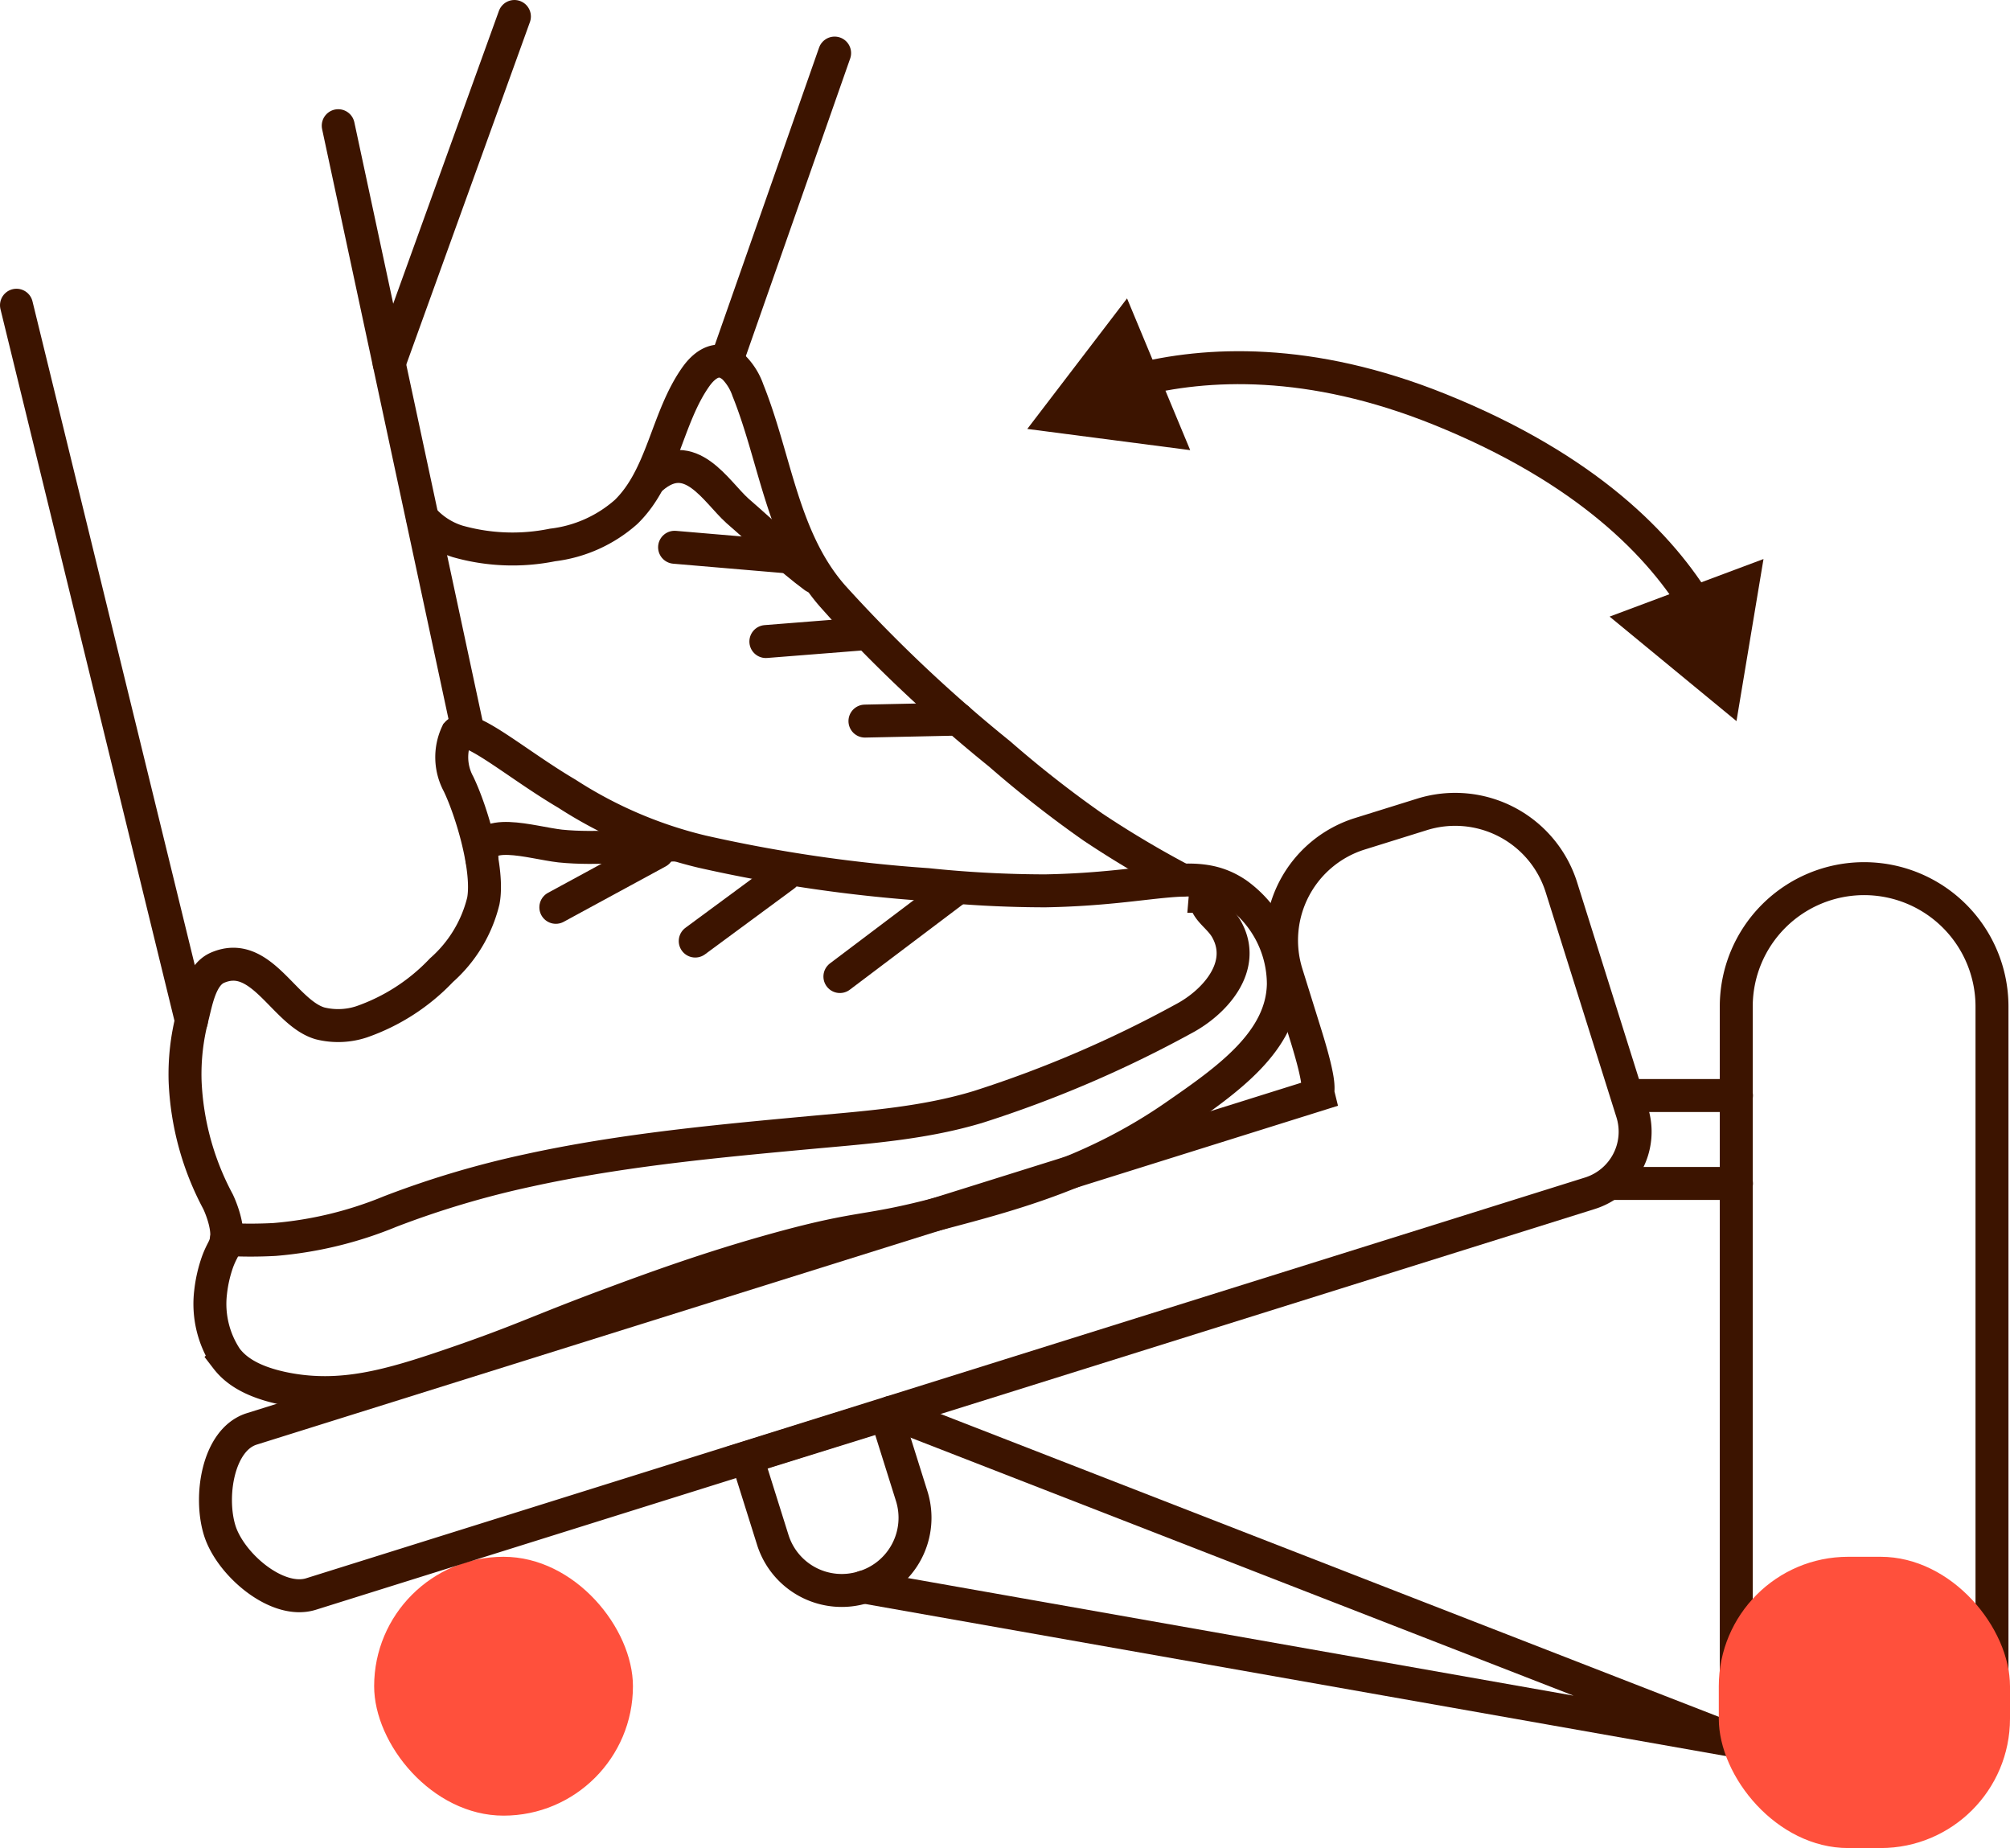 <svg xmlns="http://www.w3.org/2000/svg" viewBox="0 0 182.98 168.2"><defs><style>.cls-1{fill:none;stroke:#3c1400;stroke-linecap:round;stroke-miterlimit:10;stroke-width:3px;}.cls-2{fill:#ff503c;}.cls-3{fill:#3c1400;}</style></defs><g id="Warstwa_2" data-name="Warstwa 2"><g id="Warstwa_1-2" data-name="Warstwa 1"><polyline class="cls-1" points="81.1 128.54 158 158.46 78.64 144.44"/><path class="cls-1" d="M167.23,80h5a9.15,9.15,0,0,1,9.15,9.15v64.47a11.64,11.64,0,0,1-11.64,11.64h0a11.64,11.64,0,0,1-11.64-11.64V89.13A9.15,9.15,0,0,1,167.23,80Z" transform="translate(339.44 245.23) rotate(180)"/><rect class="cls-2" x="156.46" y="141.69" width="26.51" height="26.51" rx="11.78" transform="translate(339.44 309.89) rotate(-180)"/><line class="cls-1" x1="146.79" y1="107.71" x2="158.08" y2="107.71"/><line class="cls-1" x1="158.08" y1="99.71" x2="148.52" y2="99.71"/><rect class="cls-2" x="34.06" y="141.69" width="23.56" height="23.56" rx="11.78" transform="translate(91.68 306.94) rotate(180)"/><path class="cls-1" d="M148.59,101.26l-6.45-20.51a10.14,10.14,0,0,0-12.68-6.63l-5.71,1.78a10.16,10.16,0,0,0-6.63,12.69l1.64,5.26c1.67,5.31,1.1,5.17,1.25,5.78L22.89,130.06c-3.08,1-3.85,6.19-2.88,9.26s5.22,6.72,8.3,5.76L144.75,108.6A5.87,5.87,0,0,0,148.59,101.26Z"/><path class="cls-1" d="M78.64,144.44h0A6.59,6.59,0,0,0,83,136.18l-2.34-7.45L68,132.67l2.34,7.45A6.58,6.58,0,0,0,78.64,144.44Z"/><path class="cls-1" d="M38.49,47.21a7,7,0,0,0,3.16,2.06,18.32,18.32,0,0,0,8.65.33,12.3,12.3,0,0,0,6.69-3c3.36-3.26,3.7-8.59,6.38-12.34.87-1.21,2.13-2,3.46-.79a5.51,5.51,0,0,1,1.26,2.06c2.53,6.28,3.15,13.64,7.82,18.85A133.67,133.67,0,0,0,91,68.62a101.61,101.61,0,0,0,8.46,6.63,91.67,91.67,0,0,0,8.15,4.85"/><path class="cls-1" d="M59.35,43.5c3.49-3,5.82,1.23,7.79,3,2.56,2.22,4.69,4.29,7,6"/><line class="cls-1" x1="61.41" y1="49.81" x2="72.69" y2="50.77"/><line class="cls-1" x1="69.72" y1="58.39" x2="78.19" y2="57.72"/><line class="cls-1" x1="78.74" y1="65.63" x2="87.22" y2="65.45"/><line class="cls-1" x1="17.43" y1="92.92" x2="1.5" y2="27.78"/><line class="cls-1" x1="30.79" y1="11.44" x2="42.62" y2="66.64"/><path class="cls-1" d="M112.6,81.35a10.15,10.15,0,0,1,4.23,8.21c-.09,5.24-5.12,8.74-9.83,12-7.38,5.12-14.63,7.09-21.48,8.89s-6.91,1.08-14.6,3.19c-6.36,1.75-11.6,3.68-15.52,5.14-6.51,2.42-7.9,3.24-14.31,5.43-5.66,1.94-10,3.16-15,2.21-3.43-.66-4.78-1.88-5.48-2.79a8.91,8.91,0,0,1-1.44-6,12.34,12.34,0,0,1,.64-2.8c.35-.94.58-1.13.74-1.71.42-1.45-.7-3.75-.7-3.75a25.41,25.41,0,0,1-3-11,20.66,20.66,0,0,1,.66-5.81c.37-1.44.75-3.81,2.28-4.48,4-1.74,6.06,4.1,9.34,5.06A6.82,6.82,0,0,0,32.92,93a18.3,18.3,0,0,0,7.27-4.7A12.28,12.28,0,0,0,44,82c.53-2.8-1.05-8.13-2.26-10.65a5.12,5.12,0,0,1-.13-4.61c1-1.08,5.36,2.77,10,5.5a39.59,39.59,0,0,0,12.3,5.27,135.16,135.16,0,0,0,20.51,3,104.4,104.4,0,0,0,10.73.57C105.34,80.9,108.84,78.8,112.6,81.35Z"/><path class="cls-1" d="M20.61,112.81a40.72,40.72,0,0,0,4.39,0,35.14,35.14,0,0,0,10.51-2.54,84.66,84.66,0,0,1,12.56-3.74c8.62-1.89,17.44-2.69,26.21-3.5,5-.45,10-.84,14.78-2.29a105.83,105.83,0,0,0,18.66-8c2.79-1.46,5.85-4.75,3.94-8.16-.68-1.21-2-1.79-1.94-3a2,2,0,0,1,.37-1"/><path class="cls-1" d="M43.87,78.2C43.55,75.07,48.36,76.7,51,77c3.37.35,7.51-.13,10.37-.09"/><line class="cls-1" x1="50.6" y1="82.58" x2="59.88" y2="77.54"/><line class="cls-1" x1="63.29" y1="85.65" x2="71.4" y2="79.67"/><line class="cls-1" x1="76.46" y1="88.88" x2="86.89" y2="81.01"/><line class="cls-1" x1="35.43" y1="33.07" x2="46.83" y2="1.5"/><line class="cls-1" x1="66.14" y1="32.89" x2="75.98" y2="4.83"/><path class="cls-1" d="M103.34,34.63c6.45-1.66,15.89-2.14,27.72,2.63,13.44,5.42,20.19,12.46,23.59,18.17"/><polygon class="cls-3" points="108.35 40.97 93.52 39.04 102.6 27.16 108.35 40.97"/><polygon class="cls-3" points="146.53 56.12 158.08 65.63 160.54 50.88 146.53 56.12"/></g></g></svg>